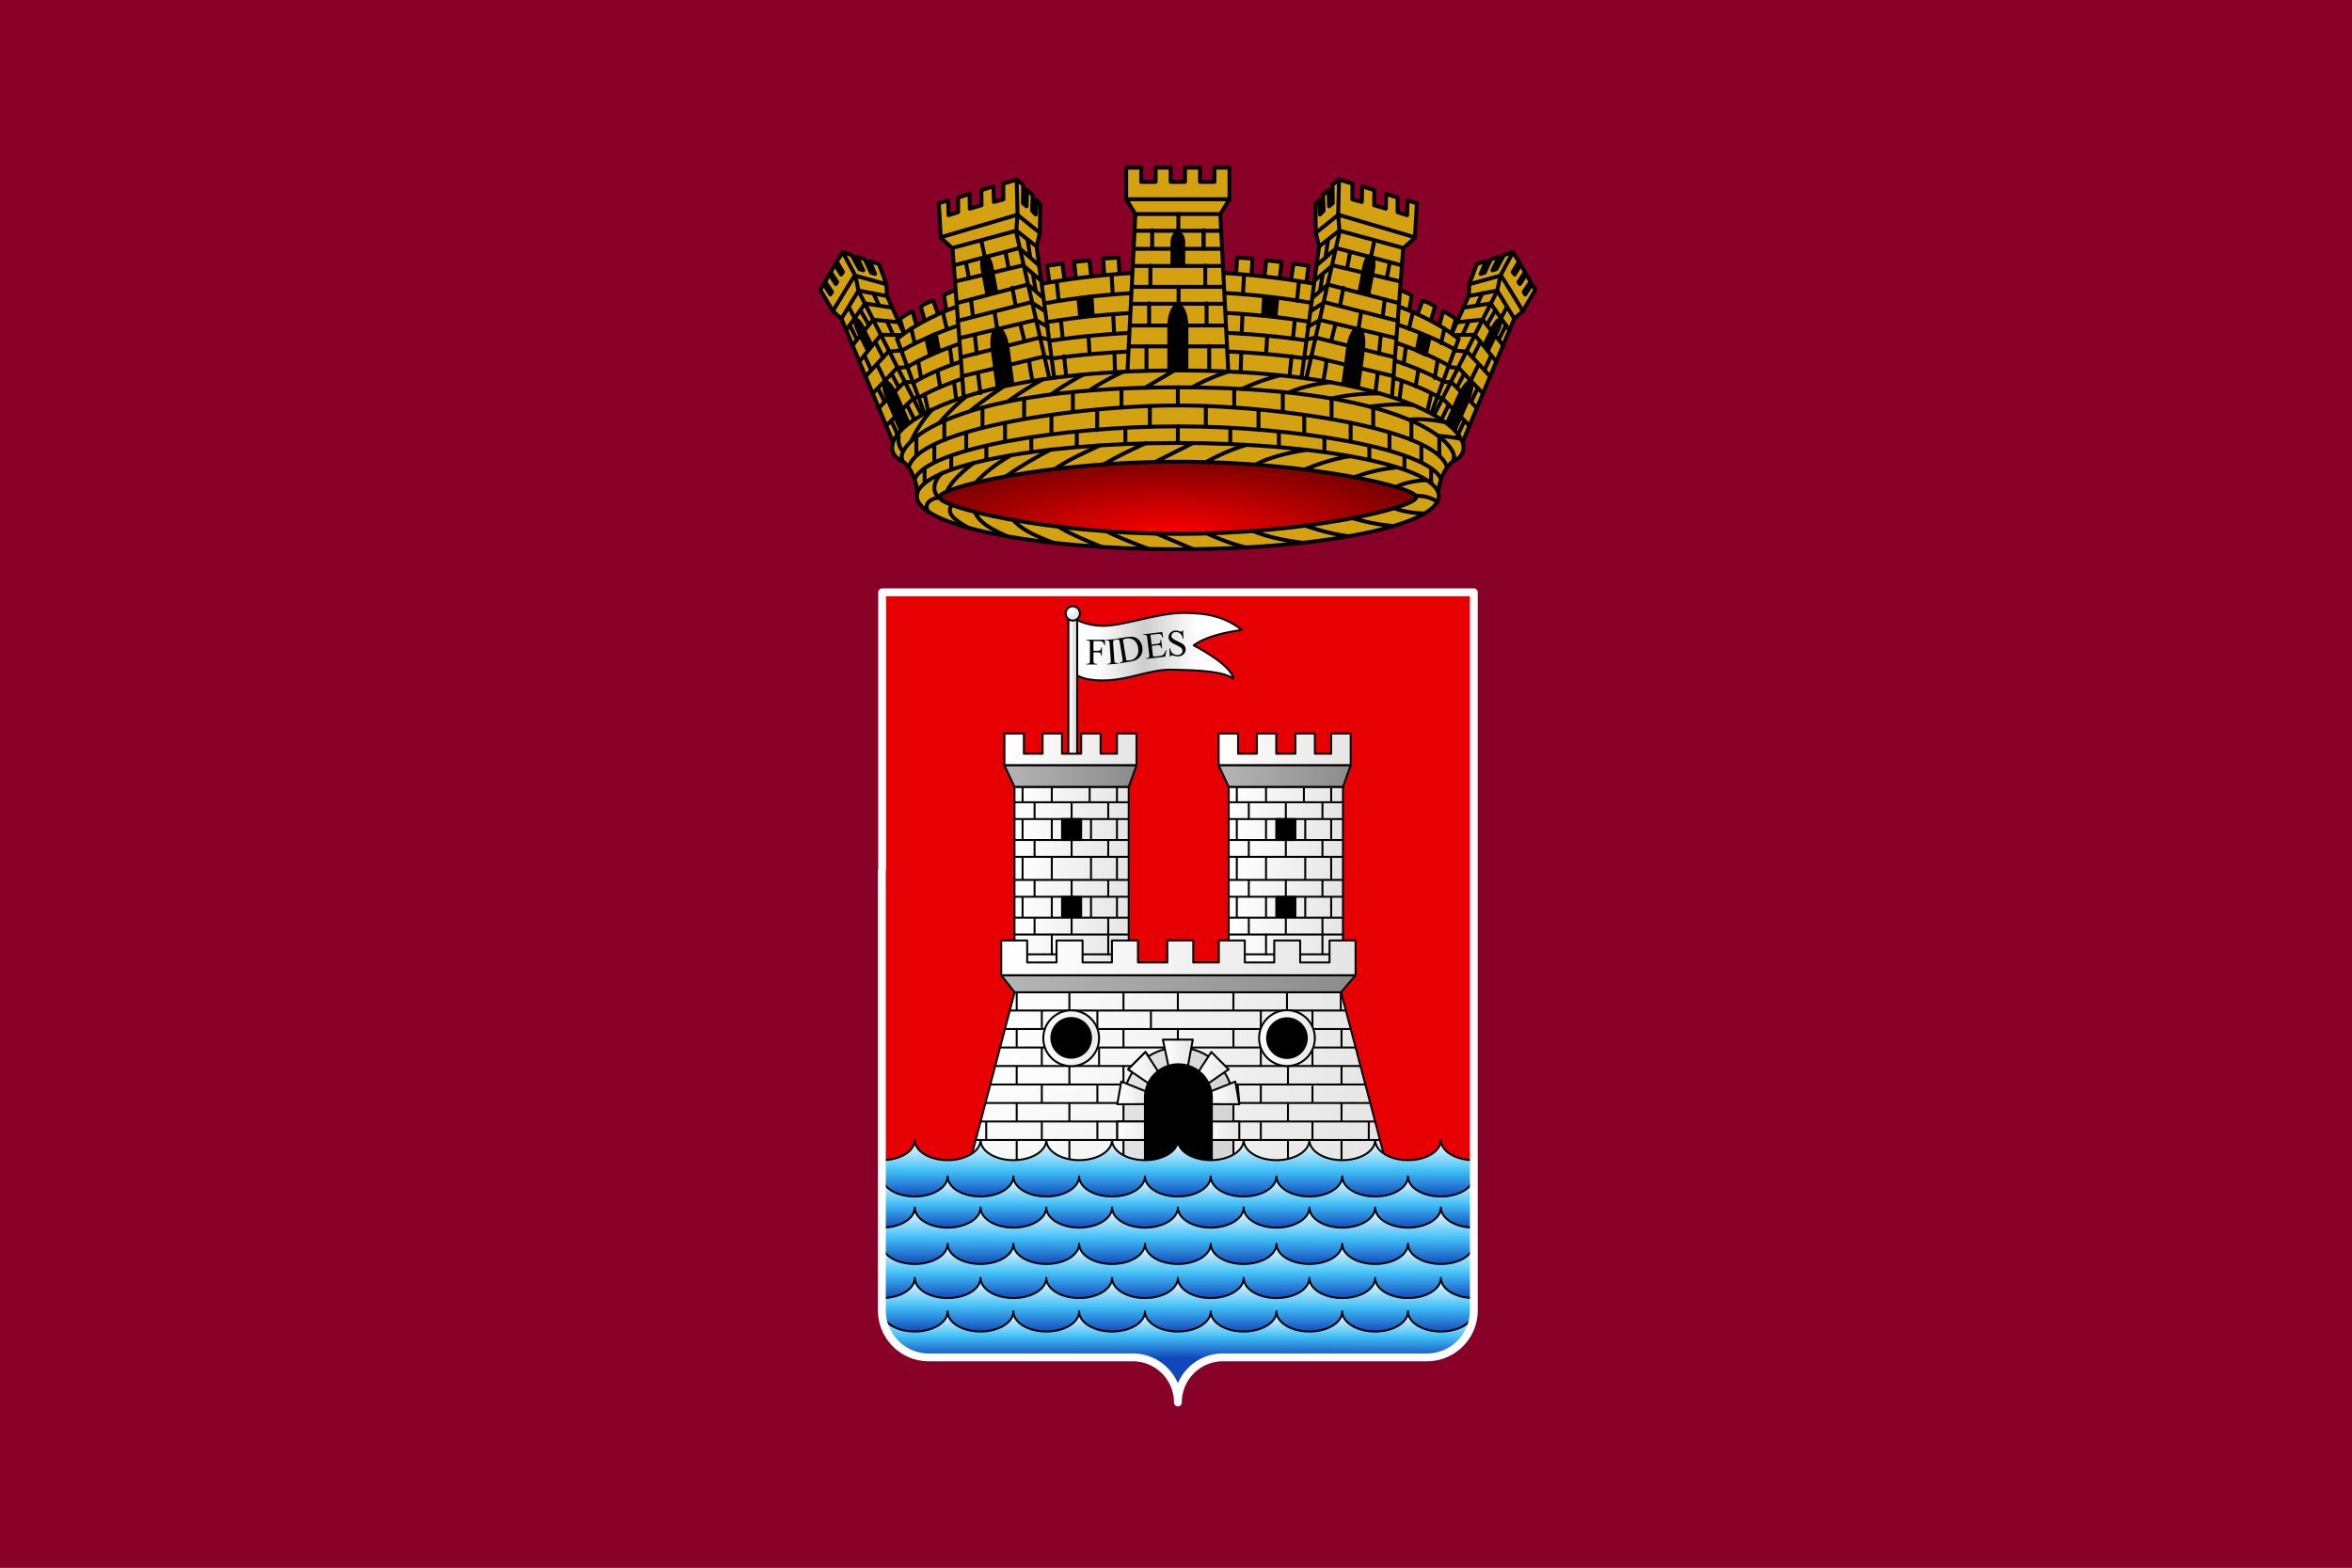 <svg xmlns:vectornator="http://vectornator.io" xmlns="http://www.w3.org/2000/svg" viewBox="0 0 79.375 52.917" height="200" width="300"><rect x="0" y="0" width="79.375" height="52.917" fill="#333333" stroke="none"/><defs><linearGradient gradientTransform="matrix(.374 0 0 .374 16.673 -3.803)" gradientUnits="userSpaceOnUse" x2="378.606" y2="230.582" x1="320.999" id="b" y1="230.582"><stop offset=".135" stop-color="#fff"/><stop offset=".42" stop-color="#cecece"/><stop offset=".733" stop-color="#fff"/></linearGradient><linearGradient gradientTransform="matrix(.374 0 0 .374 16.673 -3.803)" gradientUnits="userSpaceOnUse" x2="322.458" y2="244.435" x1="319.452" id="c" y1="244.435"><stop offset="0" stop-color="#fff"/><stop offset="1" stop-color="#cecece"/></linearGradient><linearGradient gradientTransform="matrix(.374 0 0 .374 16.673 -3.803)" gradientUnits="userSpaceOnUse" x2="340.012" y2="310.459" x1="301.082" id="d" y1="310.459"><stop offset="0" stop-color="#fff"/><stop offset="1" stop-color="#e5e5e5"/></linearGradient><linearGradient gradientTransform="matrix(.374 0 0 .374 16.673 -3.803)" gradientUnits="userSpaceOnUse" x2="342.656" y2="265.609" x1="297.656" id="e" y1="265.609"><stop offset="0" stop-color="#fff"/><stop offset="1" stop-color="#e5e5e5"/></linearGradient><linearGradient gradientTransform="matrix(.374 0 0 .374 16.673 -3.803)" gradientUnits="userSpaceOnUse" x2="342.656" y2="274.694" x1="297.656" id="f" y1="274.694"><stop offset="0" stop-color="#b5b5b5"/><stop offset="1" stop-color="#8c8c8c"/></linearGradient><linearGradient gradientTransform="matrix(.374 0 0 .374 16.673 -3.803)" gradientUnits="userSpaceOnUse" x2="413.012" y2="310.459" x1="374.082" id="g" y1="310.459"><stop offset="0" stop-color="#fff"/><stop offset="1" stop-color="#e5e5e5"/></linearGradient><linearGradient gradientTransform="matrix(.374 0 0 .374 16.673 -3.803)" gradientUnits="userSpaceOnUse" x2="415.656" y2="265.609" x1="370.656" id="h" y1="265.609"><stop offset="0" stop-color="#fff"/><stop offset="1" stop-color="#e5e5e5"/></linearGradient><linearGradient gradientTransform="matrix(.374 0 0 .374 16.673 -3.803)" gradientUnits="userSpaceOnUse" x2="415.656" y2="274.694" x1="370.656" id="i" y1="274.694"><stop offset="0" stop-color="#b5b5b5"/><stop offset="1" stop-color="#8c8c8c"/></linearGradient><linearGradient gradientTransform="matrix(.374 0 0 .374 16.673 -3.803)" gradientUnits="userSpaceOnUse" x2="400.692" y2="408.244" x1="268.442" id="k" y1="403.371"><stop offset="0" stop-color="#fff"/><stop offset="1" stop-color="#c9c9c9"/></linearGradient><linearGradient gradientTransform="matrix(.374 0 0 .374 16.673 -3.803)" gradientUnits="userSpaceOnUse" x2="361.851" y2="370.569" x1="351.649" id="l" y1="370.569"><stop offset="0" stop-color="#fff"/><stop offset="1" stop-color="#e5e5e5"/></linearGradient><linearGradient gradientTransform="matrix(.374 0 0 .374 16.673 -3.803)" gradientUnits="userSpaceOnUse" x2="374.065" y2="374.559" x1="362.603" id="m" y1="374.559"><stop offset="0" stop-color="#fff"/><stop offset="1" stop-color="#e5e5e5"/></linearGradient><linearGradient gradientTransform="matrix(.374 0 0 .374 16.673 -3.803)" gradientUnits="userSpaceOnUse" x2="377.689" y2="382.675" x1="367.271" id="n" y1="382.675"><stop offset="0" stop-color="#fff"/><stop offset="1" stop-color="#e5e5e5"/></linearGradient><linearGradient gradientTransform="matrix(.374 0 0 .374 16.673 -3.803)" gradientUnits="userSpaceOnUse" x2="346.522" y2="382.675" x1="336.104" id="o" y1="382.675"><stop offset="0" stop-color="#fff"/><stop offset="1" stop-color="#e5e5e5"/></linearGradient><linearGradient gradientTransform="matrix(.374 0 0 .374 16.673 -3.803)" gradientUnits="userSpaceOnUse" x2="351.267" y2="374.559" x1="339.804" id="p" y1="374.559"><stop offset="0" stop-color="#fff"/><stop offset="1" stop-color="#e5e5e5"/></linearGradient><linearGradient gradientTransform="matrix(.374 0 0 .374 16.673 -3.803)" gradientUnits="userSpaceOnUse" x2="348.884" y2="395.567" x1="336.104" id="q" y1="395.567"><stop offset="0" stop-color="#fff"/><stop offset="1" stop-color="#e5e5e5"/></linearGradient><linearGradient gradientTransform="matrix(.374 0 0 .374 16.673 -3.803)" gradientUnits="userSpaceOnUse" x2="377.689" y2="395.567" x1="364.909" id="r" y1="395.567"><stop offset="0" stop-color="#fff"/><stop offset="1" stop-color="#e5e5e5"/></linearGradient><linearGradient gradientTransform="matrix(.374 0 0 .374 16.673 -3.803)" gradientUnits="userSpaceOnUse" x2="403.432" y2="364.004" x1="384.432" id="s" y1="364.004"><stop offset="0" stop-color="#fff"/><stop offset="1" stop-color="#eaeaea"/></linearGradient><linearGradient gradientTransform="matrix(.374 0 0 .374 16.673 -3.803)" gradientUnits="userSpaceOnUse" x2="329.901" y2="364.047" x1="310.901" id="t" y1="364.047"><stop offset="0" stop-color="#fff"/><stop offset="1" stop-color="#eaeaea"/></linearGradient><linearGradient gradientTransform="matrix(.374 0 0 .374 16.673 -3.803)" gradientUnits="userSpaceOnUse" x2="417.312" y2="345.469" x1="296.562" id="u" y1="345.469"><stop offset="0" stop-color="#b5b5b5"/><stop offset="1" stop-color="#8c8c8c"/></linearGradient><linearGradient gradientTransform="matrix(.374 0 0 .374 16.673 -3.803)" gradientUnits="userSpaceOnUse" x2="417.312" y2="336.641" x1="296.562" id="v" y1="336.641"><stop offset="0" stop-color="#fff"/><stop offset="1" stop-color="#e5e5e5"/></linearGradient><linearGradient gradientTransform="matrix(.374 0 0 .374 17.275 -3.803)" gradientUnits="userSpaceOnUse" x2="399.969" y2="398.719" x1="399.969" id="x" y1="417.984"><stop offset="0" stop-color="#1047b9"/><stop offset=".482" stop-color="#43c1f8"/><stop offset="1" stop-color="#fff"/></linearGradient><linearGradient gradientTransform="matrix(.374 0 0 .374 17.275 -3.803)" gradientUnits="userSpaceOnUse" x2="388.75" y2="411.109" x1="388.75" id="y" y1="428.594"><stop offset="0" stop-color="#1047b9"/><stop offset=".482" stop-color="#43c1f8"/><stop offset="1" stop-color="#fff"/></linearGradient><linearGradient gradientTransform="matrix(.374 0 0 .374 17.275 -3.803)" gradientUnits="userSpaceOnUse" x2="377.562" y2="421.719" x1="377.531" id="z" y1="440.984"><stop offset="0" stop-color="#1047b9"/><stop offset=".482" stop-color="#43c1f8"/><stop offset="1" stop-color="#fff"/></linearGradient><linearGradient gradientTransform="matrix(.374 0 0 .374 17.275 -3.803)" gradientUnits="userSpaceOnUse" x2="388.75" y2="434.109" x1="388.75" id="A" y1="452.594"><stop offset="0" stop-color="#1047b9"/><stop offset=".482" stop-color="#43c1f8"/><stop offset="1" stop-color="#fff"/></linearGradient><linearGradient gradientTransform="matrix(.374 0 0 .374 17.275 -3.803)" gradientUnits="userSpaceOnUse" x2="377.562" y2="445.719" x1="377.531" id="B" y1="464"><stop offset="0" stop-color="#1047b9"/><stop offset=".482" stop-color="#43c1f8"/><stop offset="1" stop-color="#fff"/></linearGradient><linearGradient gradientTransform="matrix(.374 0 0 .374 17.275 -3.803)" gradientUnits="userSpaceOnUse" x2="388.75" y2="457.125" x1="388.739" id="C" y1="472.812"><stop offset="0" stop-color="#1047b9"/><stop offset=".482" stop-color="#43c1f8"/><stop offset="1" stop-color="#fff"/></linearGradient><radialGradient cy="114.67" gradientTransform="matrix(.317 0 0 .087 -611.167 58.198)" gradientUnits="userSpaceOnUse" id="a" r="111.37" cx="2397.7"><stop offset="0" stop-color="red"/><stop offset="1" stop-color="#7a0000"/></radialGradient><radialGradient cy="363.917" gradientTransform="matrix(.374 0 0 .374 16.673 -3.803)" gradientUnits="userSpaceOnUse" id="j" r="139.389" cx="291.584"><stop offset="0" stop-color="#fff"/><stop offset="1" stop-color="#e5e5e5"/></radialGradient><radialGradient cy="218.235" gradientTransform="matrix(.374 0 0 .374 16.673 -3.803)" gradientUnits="userSpaceOnUse" id="w" r="4.814" cx="320.024"><stop offset="0" stop-color="#fff"/><stop offset="1" stop-color="#cecece"/></radialGradient></defs><g vectornator:layerName="Layer 1" style="clip-rule:evenodd;fill-rule:evenodd;stroke-linecap:round;stroke-linejoin:round"><path d="M0 0h300v200H0Z" style="opacity:1;fill:#880028" transform="scale(.265)"/><g style="opacity:1"><path d="M112.341 75.45v35.165c-.007.123-.035.238-.035.362v55.942a5.98 5.98 0 0 0 5.98 5.98h25.974a5.75 5.75 0 0 1 5.746 5.746c0-3.171 2.563-5.746 5.734-5.746h25.974a5.981 5.981 0 0 0 5.98-5.98V75.45Z" style="opacity:1;fill:#e60003" transform="scale(.265)"/><g style="opacity:1"><path d="M114.597 40.654c.443-.356.929-.66 1.618-1.009l.984 3.577-1.54.833-1.062-3.401zM117.247 39.037c.4-.26 1.015-.592 1.611-.721l1.229 3.44-1.846.662-.994-3.38zM120.214 37.615c.569-.338 1.158-.543 1.707-.691l.785 3.76-1.903.475-.589-3.544zM140.496 32.928l1.957-.116.214 3.647-1.957.116zM136.795 33.37l1.95-.21.391 3.631-1.95.211zM133.342 33.851l1.942-.273.506 3.618-1.942.273zM185.403 40.654c-.443-.356-.929-.66-1.618-1.009l-.984 3.577 1.54.833 1.062-3.401zM182.753 39.037c-.4-.26-1.015-.592-1.611-.721l-1.229 3.44 1.846.662.994-3.38zM179.786 37.615c-.569-.338-1.158-.543-1.707-.691l-.785 3.76 1.903.475.589-3.544zM159.504 32.928l-1.957-.116-.215 3.647 1.958.116zM163.207 33.37l-1.949-.21-.391 3.632 1.949.21zM166.656 33.851l-1.941-.272-.506 3.617 1.941.273z" style="opacity:1;fill:#d4a110;stroke:#000;stroke-width:.5;stroke-linecap:butt;stroke-linejoin:miter" transform="scale(.265)"/><path d="m111.867 45.56 4.511 10.333 66.606.123 5.152-10.456c-5.979-7.851-24.425-10.96-38.134-10.96-13.71 0-32.156 3.109-38.133 10.96z" style="opacity:1;fill:#d4a110;stroke:#000;stroke-width:.5;stroke-linecap:butt;stroke-linejoin:miter" transform="scale(.265)"/><path d="M150.237 39.708c20.513 0 33.462 5.391 36.982 8.807" style="opacity:1;fill:none;stroke:#000;stroke-width:.5;stroke-linecap:butt;stroke-linejoin:miter" transform="scale(.265)"/><path d="M150.237 37.164c20.513 0 34.321 5.94 37.841 9.355M150.237 42.253c20.513 0 32.603 4.764 36.123 8.18M150.118 37.164c-20.512 0-34.321 5.94-37.841 9.355" style="opacity:1;fill:none;stroke:#000;stroke-width:.5;stroke-linecap:butt;stroke-linejoin:miter" transform="scale(.265)"/><path d="M150.237 44.64c20.513 0 31.587 4.256 35.381 7.593M150.118 39.708c-20.512 0-33.462 5.391-36.981 8.807" style="opacity:1;fill:none;stroke:#000;stroke-width:.5;stroke-linecap:butt;stroke-linejoin:miter" transform="scale(.265)"/><path d="M150.118 42.253c-20.512 0-32.603 4.764-36.122 8.18" style="opacity:1;fill:none;stroke:#000;stroke-width:.5;stroke-linecap:butt;stroke-linejoin:miter" transform="scale(.265)"/><path d="M150.118 44.64c-20.512 0-31.587 4.256-35.38 7.593" style="opacity:1;fill:none;stroke:#000;stroke-width:.5;stroke-linecap:butt;stroke-linejoin:miter" transform="scale(.265)"/><path d="M143.421 21.355v4.025l1.17 1.884-1.055 21.012h12.934l-1.055-21.012 1.162-1.884v-4.025h-1.915v1.813h-1.835v-1.813h-1.915v1.813h-1.826v-1.813h-1.915v1.813h-1.835v-1.813Z" style="opacity:1;fill:#d4a110;stroke:#000;stroke-width:.5;stroke-linecap:butt;stroke-linejoin:miter" transform="scale(.265)"/><path d="M150 38.917c.604 0 1.091 1.216 1.091 2.726v6.145h-2.182v-6.145c0-1.51.487-2.726 1.091-2.726z" style="opacity:1;fill:#000;stroke:#000;stroke-width:.5;stroke-linecap:butt;stroke-linejoin:miter" transform="scale(.265)"/><path d="M143.421 25.38h13.156zM144.594 27.263h10.824zM144.516 29.397h10.935M144.38 31.694h11.183M144.294 33.88h11.377M144.158 36.537h11.653" style="opacity:1;fill:none;stroke:#000;stroke-width:.5;stroke-linecap:butt;stroke-linejoin:miter" transform="scale(.265)"/><path d="M150 29.674c.382 0 .69.556.69 1.246v2.808h-1.38V30.92c0-.69.308-1.246.69-1.246z" style="opacity:1;fill:#000;stroke:#000;stroke-width:.5;stroke-linecap:butt;stroke-linejoin:miter" transform="scale(.265)"/><path d="M144.072 38.696h11.819M143.936 41.464h12.122M143.825 44.12h12.343M150.067 27.266v2.076M153.271 29.397v2.297M150.093 36.537v2.104" style="opacity:1;fill:none;stroke:#000;stroke-width:.5;stroke-linecap:butt;stroke-linejoin:miter" transform="scale(.265)"/><path d="m195.53 36.924-1.601 2.7-1.094.98-6.756 16.164-4.178-3.092 3.866-10.529-.859-.704 2.148-4.776.058-1.487.957-2.544 1.172-.391-.684 1.644.508-.157.8-1.703 1.016-.332-.82 1.741.488-.156.976-1.781 1.113-.391.801 1.193-.801 1.35.254.314.781-1.272.527.959-.82 1.272.176.254.82-1.233.527.94-.859 1.291.195.333.859-1.311.43.724z" style="opacity:1;fill:#d4a110;stroke:#000;stroke-width:.5;stroke-linecap:butt;stroke-linejoin:miter" transform="scale(.265)"/><path d="m184.518 51.523-1.132 2.27" style="opacity:1;fill:none;stroke:#000;stroke-width:.5;stroke-linecap:butt;stroke-linejoin:miter" transform="scale(.265)"/><path d="m178.702 31.621-1.657 21.865-11.708-2.325 2.651-19.761-.415-1.744-.055-3.653.497-.554.083 1.882.47-.498-.083-1.965.718-.72.055 2.132.469-.388-.027-2.352.828-.664 1.712.525-.027 1.993 1.215.332.055-1.993 1.546.499-.027 1.91 1.491.442.027-1.882 1.464.47v1.855l1.215.387.055-1.882 1.187.36-.248 4.4-1.491 1.33z" style="opacity:1;fill:#d4a110;stroke:#000;stroke-width:.5;stroke-linecap:butt;stroke-linejoin:miter" transform="scale(.265)"/><path d="m170.528 22.876-.111 4.4.167 2.297-4.807 21.2M192.681 32.149c-.117.137-1.621 2.994-1.621 2.994l-.39 1.918-8.221 16.145M168.937 45.926c-.078.94-.468 2.818-.468 2.818" style="opacity:1;fill:none;stroke:#000;stroke-width:.5;stroke-linecap:butt;stroke-linejoin:miter" transform="scale(.265)"/><path d="M172.978 41.846c-.523-.07-1.105 1.078-1.305 2.575l-.813 6.09 1.888.253.813-6.09c.2-1.497-.06-2.758-.583-2.828z" style="opacity:1;fill:#000;stroke:#000;stroke-width:.5;stroke-linecap:butt;stroke-linejoin:miter" transform="scale(.265)"/><path d="M153.271 29.324v2.297M153.493 33.836v2.629M153.659 38.624v2.712M153.992 44.076v3.072M180.137 30.21l-9.775-2.878M170.362 27.415l-2.817 2.27M167.986 31.4l2.568-2.02 8.091 2.186" style="opacity:1;fill:none;stroke:#000;stroke-width:.5;stroke-linecap:butt;stroke-linejoin:miter" transform="scale(.265)"/><path d="M174.565 32.649c-.316-.057-.691.572-.839 1.41l-.586 3.113 1.123.301.605-3.21c.148-.838.013-1.558-.303-1.614z" style="opacity:1;fill:#000;stroke:#000;stroke-width:.5;stroke-linecap:butt;stroke-linejoin:miter" transform="scale(.265)"/><path d="m178.506 33.793-8.318-2.192-2.46 2.153M178.387 35.867l-8.669-2.074-2.265 1.918M178.154 38.607l-9.06-2.368-1.874 1.624M178.073 40.877l-9.412-2.387-1.796 1.174M177.803 43.069l-9.687-2.31-1.562.862M166.358 43.265l1.172-.274 10.036 2.505M166.084 45.652l.977-.235 10.427 2.505M169.522 43.46l.547-2.191M175.849 42.639l-.234 2.426M173.348 39.703l-.352 2.23M171.083 36.65l-.429 2.27M171.942 32.11l-.391 2.074M175.028 30.662l-.43 1.996M176.981 33.48l-.39 1.996M176.356 38.098l-.273 2.27M191.119 35.065c.078.02 2.832 4.58 2.832 4.58M190.69 37.041l2.129 3.504M191.097 35.104l-3.963 1.096M187.038 37.706l3.593-.684M192.252 42.09l-2.422-3.444-3.475.548M191.471 44.047l-2.656-3.326-3.163.313M190.609 46.122c-.195-.274-2.812-3.484-2.812-3.484l-2.616.04M189.828 48l-2.968-3.209-1.601-.156M188.851 50.114l-3.085-3.248-1.289-.118" style="opacity:1;fill:none;stroke:#000;stroke-width:.5;stroke-linecap:butt;stroke-linejoin:miter" transform="scale(.265)"/><path d="M191.012 40.746c-.193-.103-.529.306-.852.916l-1.076 2.17.461.701 1.116-2.286c.322-.61.544-1.4.351-1.501z" style="opacity:1;fill:#000;stroke:#000;stroke-width:.5;stroke-linecap:butt;stroke-linejoin:miter" transform="scale(.265)"/><path d="m190.12 42.462-.937 1.8M188.54 43.539l-1.015 1.996M189.906 45.3l-.82 1.761M190.416 39.546l-1.054 1.84M191.782 41.425l-.898 1.8M187.057 40.877l-.781 1.722M188.774 37.355l-.703 1.526M191.9 39.116l-.722 1.37M169.133 30.544l-.312 2.114M168.467 34.889l-.371 2.133M165.422 35.906l-.254 2.407M158.433 35.045l-.137 2.427M158.236 40.016l-.117 2.485M164.893 40.76l-.234 2.348M161.382 42.814l-.137 2.192M164.486 45.378l-.273 2.584M158.081 44.908l-.078 2.349M179.93 39.762l-.507 2.133M183.952 41.836l-.429 1.86M179.031 44.243l-.273 2.133M183.072 46.004l-.371 2.133" style="opacity:1;fill:none;stroke:#000;stroke-width:.5;stroke-linecap:butt;stroke-linejoin:miter" transform="scale(.265)"/><path d="m180.848 42.521 1.191.587-.469 2.075-1.152-.529zM162.651 38.04l-.215 2.289-1.582-.176.137-2.368 1.66.254z" style="opacity:1;fill:#000;stroke:#000;stroke-width:.5;stroke-linecap:butt;stroke-linejoin:miter" transform="scale(.265)"/><path d="m104.47 36.924 1.601 2.7 1.094.98 6.756 16.164 4.178-3.092-3.866-10.529.859-.704-2.148-4.776-.058-1.487-.957-2.544-1.172-.391.684 1.644-.508-.157-.8-1.703-1.016-.332.82 1.741-.488-.156-.976-1.781-1.113-.391-.801 1.193.801 1.35-.254.314-.781-1.272-.527.959.82 1.272-.176.254-.82-1.233-.527.94.859 1.291-.195.333-.859-1.311-.43.724zM121.298 31.621l1.657 21.865 11.708-2.325-2.651-19.761.415-1.744.055-3.653-.497-.554-.083 1.882-.47-.498.083-1.965-.718-.72-.055 2.132-.469-.388.027-2.352-.828-.664-1.712.525.027 1.993-1.215.332-.055-1.993-1.546.499.027 1.91-1.491.442-.027-1.882-1.464.47v1.855l-1.215.387-.055-1.882-1.187.36.248 4.4 1.491 1.33z" style="opacity:1;fill:#d4a110;stroke:#000;stroke-width:.5;stroke-linecap:butt;stroke-linejoin:miter" transform="scale(.265)"/><path d="m129.472 22.876.11 4.4-.165 2.297 4.805 21.2M107.319 32.149c.117.137 1.621 2.994 1.621 2.994l.39 1.918 8.221 16.145" style="opacity:1;fill:none;stroke:#000;stroke-width:.5;stroke-linecap:butt;stroke-linejoin:miter" transform="scale(.265)"/><path d="M112.736 48.636c.316-.138 1.055.865 1.657 2.25l2.449 5.632-1.14.498-2.449-5.632c-.603-1.385-.833-2.61-.517-2.748z" style="opacity:1;fill:#000;stroke:#000;stroke-width:.5;stroke-linecap:butt;stroke-linejoin:miter" transform="scale(.265)"/><path d="M131.063 45.926c.078.94.468 2.818.468 2.818" style="opacity:1;fill:none;stroke:#000;stroke-width:.5;stroke-linecap:butt;stroke-linejoin:miter" transform="scale(.265)"/><path d="M127.022 41.846c.523-.07 1.105 1.078 1.305 2.575l.813 6.09-1.888.253-.813-6.09c-.2-1.497.06-2.758.583-2.828z" style="opacity:1;fill:#000;stroke:#000;stroke-width:.5;stroke-linecap:butt;stroke-linejoin:miter" transform="scale(.265)"/><path d="M146.729 29.324v2.297M146.507 33.836v2.629M146.341 38.624v2.712M146.008 44.076v3.072M119.863 30.21l9.775-2.878M129.638 27.415l2.817 2.27M132.014 31.4l-2.568-2.02-8.091 2.186" style="opacity:1;fill:none;stroke:#000;stroke-width:.5;stroke-linecap:butt;stroke-linejoin:miter" transform="scale(.265)"/><path d="M125.435 32.649c.316-.057.691.572.839 1.41l.586 3.113-1.123.301-.605-3.21c-.148-.838-.013-1.558.303-1.614z" style="opacity:1;fill:#000;stroke:#000;stroke-width:.5;stroke-linecap:butt;stroke-linejoin:miter" transform="scale(.265)"/><path d="m121.494 33.793 8.318-2.192 2.46 2.153M121.613 35.867l8.669-2.074 2.265 1.918M121.846 38.607l9.06-2.368 1.874 1.624M121.927 40.877l9.412-2.387 1.796 1.174M122.197 43.069l9.685-2.31 1.562.862M133.642 43.265l-1.173-.274-10.035 2.505M133.916 45.652l-.977-.235-10.427 2.505M130.478 43.46l-.547-2.191M124.151 42.639l.234 2.426M126.652 39.703l.352 2.23M128.917 36.65l.429 2.27M128.058 32.11l.391 2.074M124.972 30.662l.43 1.996M123.019 33.48l.39 1.996M123.644 38.098l.273 2.27M108.881 35.065c-.078.02-2.832 4.58-2.832 4.58M109.314 37.041l-2.129 3.504M108.903 35.104l3.963 1.096M112.962 37.706l-3.593-.684M107.748 42.09l2.422-3.444 3.475.548M108.529 44.047l2.656-3.326 3.163.313M109.391 46.122c.195-.274 2.812-3.484 2.812-3.484l2.616.04M110.172 48l2.968-3.209 1.601-.156" style="opacity:1;fill:none;stroke:#000;stroke-width:.5;stroke-linecap:butt;stroke-linejoin:miter" transform="scale(.265)"/><path d="M108.988 40.746c.193-.103.529.306.852.916l1.076 2.17-.461.701-1.116-2.286c-.322-.61-.544-1.4-.351-1.501z" style="opacity:1;fill:#000;stroke:#000;stroke-width:.5;stroke-linecap:butt;stroke-linejoin:miter" transform="scale(.265)"/><path d="m109.88 42.462.937 1.8M111.46 43.539l1.015 1.996M110.094 45.3l.82 1.761M109.584 39.546l1.054 1.84M108.218 41.425l.899 1.8M112.943 40.877l.781 1.722M111.227 37.355l.702 1.526M108.1 39.116l.722 1.37M130.867 30.544l.312 2.114M131.533 34.889l.371 2.133M134.578 35.906l.254 2.407M141.567 35.045l.137 2.427M141.764 40.016l.117 2.485M135.107 40.76l.234 2.348M138.618 42.814l.137 2.192M135.514 45.378l.273 2.584M141.919 44.908l.078 2.349M120.07 39.762l.507 2.133M116.048 41.836l.429 1.86M120.969 44.243l.273 2.133M116.928 46.004l.371 2.133" style="opacity:1;fill:none;stroke:#000;stroke-width:.5;stroke-linecap:butt;stroke-linejoin:miter" transform="scale(.265)"/><path d="m119.152 42.521-1.191.587.469 2.075 1.152-.529zM137.349 38.04l.215 2.289 1.582-.176-.137-2.368-1.66.254z" style="opacity:1;fill:#000;stroke:#000;stroke-width:.5;stroke-linecap:butt;stroke-linejoin:miter" transform="scale(.265)"/><path d="m115.482 51.523 1.132 2.27" style="opacity:1;fill:none;stroke:#000;stroke-width:.5;stroke-linecap:butt;stroke-linejoin:miter" transform="scale(.265)"/><path d="M187.264 48.636c-.316-.138-1.055.865-1.657 2.25l-2.449 5.632 1.14.498 2.45-5.632c.602-1.385.832-2.61.516-2.748z" style="opacity:1;fill:#000;stroke:#000;stroke-width:.5;stroke-linecap:butt;stroke-linejoin:miter" transform="scale(.265)"/><path d="M116.925 63.273c2.949-5.954 60.186-7.877 66.154 0 .115-1.693.796-3.68 1.953-4.502 4.834-13.567-75.35-12.858-70.058 0 1.156.823 1.838 2.81 1.952 4.502z" style="opacity:1;fill:#d4a110;stroke:#000;stroke-width:.5;stroke-linecap:butt;stroke-linejoin:miter" transform="scale(.265)"/><path d="M181.119 63.33c0 2.675-14.014 4.844-31.302 4.844-17.287 0-31.301-2.17-31.301-4.845s14.014-4.844 31.301-4.844c17.288 0 31.302 2.17 31.302 4.844z" style="opacity:1;fill:url(#a);stroke:#000;stroke-width:.5;stroke-linecap:butt;stroke-linejoin:miter" transform="scale(.265)"/><path d="M150 56.424c-18.345 0-33.234 3.032-33.234 6.77 0 3.738 14.889 6.77 33.234 6.77 18.345 0 33.234-3.032 33.234-6.77 0-3.738-14.889-6.77-33.234-6.77zm0 2.385c16.771 0 30.38 3.276 30.38 4.504 0 1.301-13.609 4.691-30.38 4.691s-30.38-3.39-30.38-4.69c0-1.23 13.609-4.505 30.38-4.505z" style="opacity:1;fill:#d4a110;stroke:#000;stroke-width:.5;stroke-linecap:round;stroke-linejoin:round" transform="scale(.265)"/><path d="m151.954 56.421-4.765 2.388M158.632 56.695c-2.116.655-3.643 1.394-5.037 2.153M166.284 57.322c-2.371.37-4.539.91-6.287 1.8M171.986 58.105c-2.161.306-4.217 1.039-5.819 1.683M177.766 59.551c-2.13.218-3.762.686-5.272 1.214M181.71 61.157c-1.538.064-2.81.341-3.827.822M180.304 63.154c1.323-.02 2.062.353 2.773.743M145.978 56.421c-1.956.886-3.859 1.79-5.506 2.78M140.002 56.774c-2.016.927-4.05 1.845-5.662 2.974M133.834 57.243c-2.057 1.093-4.018 2.208-5.661 3.405M128.717 58.005c-1.913 1.107-3.3 2.213-4.413 3.425M123.955 59.005c-1.612 1.211-2.838 2.402-3.359 3.562" style="opacity:1;fill:none;stroke:#000;stroke-width:.5;stroke-linecap:butt;stroke-linejoin:miter" transform="scale(.265)"/><path d="M150 49.337c31.043 0 36.367 8.09 35 9.472 5.232-2.4-3.908-11.625-35-11.625s-40.231 9.225-35 11.625c-1.366-1.382 3.957-9.472 35-9.472z" style="opacity:1;fill:#d4a110;stroke:#000;stroke-width:.5;stroke-linecap:butt;stroke-linejoin:miter" transform="scale(.265)"/><path d="M163.043 47.81a26.233 26.233 0 0 0-4.842 1.722M169.489 48.672c-1.957.23-3.732.644-5.272 1.291M175.738 50.12c-2.301-.008-4.311.217-6.092.626M180.034 51.607c-2.159-.228-3.774-.02-5.428.157M183.974 53.76c-1.576-.29-3.082-.44-4.452-.313M186.047 55.913c-1.245-.278-2.002-.312-2.851-.392M143.051 47.34c-1.652.784-3.086 1.566-4.218 2.35M138.012 47.693a35.516 35.516 0 0 0-4.101 2.505M132.817 48.32c-1.722.926-3.104 1.852-4.413 2.778M127.781 49.259a55.24 55.24 0 0 0-4.179 3.053M123.133 50.433c-1.421 1.161-2.546 2.322-3.553 3.484M118.719 52.155c-1.145 1.279-2.03 2.61-2.655 3.992M114.386 55.247c-.007.832.042 1.63.547 2.153M149.56 47.184l-3.71 2.192M156.435 47.34a24.46 24.46 0 0 0-4.609 1.997M184.263 59.466c-1.514-4.997-21.995-7.819-34.262-7.819s-32.748 2.822-34.262 7.819" style="opacity:1;fill:none;stroke:#000;stroke-width:.5;stroke-linecap:butt;stroke-linejoin:miter" transform="scale(.265)"/><path d="M183.501 61.016c-1.624-3.917-18.856-6.711-33.502-6.711-14.647 0-31.879 2.794-33.503 6.711M150 49.324v2.297M150 54.278v2.13M146.437 51.732v2.574M142.822 49.517v2.38M143.318 54.5v2.02M139.728 52.202v2.574M136.635 49.96v2.519M137.131 54.97v1.937M130.423 50.763v2.574M131.333 55.662v1.882M125.616 56.769v1.716M125.12 51.953V54.5M127.992 53.863v2.297M133.901 52.866v2.408M123.048 55.08v2.27M121.143 58.042v1.688M120.258 53.641v2.408M118.989 56.63v2.27M116.699 55.717v2.27M117.746 59.626v1.922M153.563 51.732v2.574M157.178 49.517v2.38M156.682 54.5v2.02M160.272 52.202v2.574M163.365 49.96v2.519M162.869 54.97v1.937M169.577 50.763v2.574M168.667 55.662v1.882M174.384 56.769v1.716M174.88 51.953V54.5M172.008 53.863v2.297M166.099 52.866v2.408M176.952 55.08v2.27M178.857 58.042v1.688M179.742 53.641v2.408M181.011 56.63v2.27M183.301 55.717v2.27M182.254 59.626v1.922M186.509 53.558l-.976 2.153M175.457 47.492l-.313 2.583M188.111 51.993l-3.28-3.327h-1.094M187.175 54.263l-3.476-3.523-.585-.156M188.307 46.396l-1.093 2.27M186.431 47.648l-.859 1.644M188.189 49.449l-.82 1.683M180.615 47.218l-.332 1.976M178.506 48.646l-.274 2.134M182.254 50.232l-.469 2.133M113.491 53.558l.976 2.153M124.543 47.492l.313 2.583M111.149 50.114l3.085-3.248 1.289-.118M111.889 51.993l3.28-3.327h1.094M112.825 54.263l3.476-3.523.585-.156M111.693 46.396l1.093 2.27M113.569 47.648l.859 1.644M111.811 49.449l.82 1.683M119.385 47.218l.332 1.976M121.494 48.646l.274 2.134M117.746 50.232l.469 2.133" style="opacity:1;fill:none;stroke:#000;stroke-width:.5;stroke-linecap:butt;stroke-linejoin:miter" transform="scale(.265)"/><g style="opacity:1"><path d="M119.977 60.248c-1.278 1.146-1.233 2.679-.279 3.105M152.013 69.976l-4.766-2.02M158.699 69.746a29.019 29.019 0 0 1-5.042-1.824M165.911 69.138c-2.376-.305-4.547-.75-6.299-1.486M171.775 68.307c-2.1-.251-4.098-.855-5.656-1.385M177.403 66.993c-2.132-.184-3.765-.58-5.277-1.028M181.351 65.405c-1.539-.054-2.812-.288-3.83-.696M146.348 69.948c-1.959-.738-3.865-1.49-5.514-2.313M140.361 69.689c-2.015-.829-4.047-1.65-5.658-2.66M134.256 69.18c-2.902-1.099-4.211-1.85-5.202-2.918M128.295 68.325c-2.428-1.088-3.571-1.82-4.166-3.143M123.481 67.305c-2.195-1.189-2.952-2.001-2.269-2.963M118.312 65.263c-.515-.511-.569-1.693 1.479-1.917" style="opacity:1;fill:none;stroke:#000;stroke-width:.5;stroke-linecap:butt;stroke-linejoin:miter" transform="scale(.265)"/></g></g><g style="opacity:1"><path d="M136.639 78.65s1.279 1.032 3.814 1.067c2.535.036 6.939-1.648 10.249-1.648 3.309 0 5.381.581 7.466 2.175-4.72.627-6.149 1.967-6.149 1.967s4.774 2.396 5.046 4.24c-1.394-1.005-4.652-1.071-7.685-1.15-3.032-.078-5.578 1.372-8.923 1.372-3.346 0-3.782-1.145-3.782-1.145z" style="opacity:1;fill:url(#b);stroke:#000;stroke-width:.25;stroke-linecap:round;stroke-linejoin:round" transform="scale(.265)"/><path d="M136.061 78.65h1.123v17.797h-1.123z" style="opacity:1;fill:url(#c);stroke:#000;stroke-width:.25;stroke-linecap:round;stroke-linejoin:round" transform="scale(.265)"/><path d="M129.195 100.226h14.549v23.995h-14.549z" style="opacity:1;fill:url(#d);stroke:#000;stroke-width:.25;stroke-linecap:round;stroke-linejoin:round" transform="scale(.265)"/><path d="M129.195 102.186h14.549M129.195 104.331h14.549M141.135 102.186v2.145M136.47 102.186v2.145M131.753 102.186v2.145M138.769 100.226v1.855M133.948 100.226v1.842M130.226 100.226v1.864M142.244 100.226v1.791M129.195 106.994h14.549M129.195 109.14h14.549M141.135 106.994v2.146M136.47 106.994v2.146M131.753 106.994v2.146M138.941 104.325v2.558M133.948 104.331v2.546M130.226 104.487v2.411M142.244 104.331v2.495M129.195 112.08h14.549M129.195 114.226h14.549M141.135 112.08v2.146M136.47 112.08v2.146M131.753 112.08v2.146M138.941 109.14v2.835M133.948 109.14v2.823M130.226 109.14v2.844M142.244 109.14v2.772M129.195 116.892h14.549M129.195 119.037h14.549M141.135 116.892v2.145M136.47 116.892v2.145M131.753 116.892v2.145M138.941 114.295v2.491M133.948 114.253v2.521M129.195 121.558h14.549M130.226 114.311v2.484M142.244 114.352v2.371" style="opacity:1;fill:none;stroke:#000;stroke-width:.25;stroke-linecap:round;stroke-linejoin:round" transform="scale(.265)"/><path d="M135.254 104.331h2.432v2.663h-2.432zM135.254 114.253h2.432v2.47h-2.432z" style="opacity:1;fill:#000;stroke:#000;stroke-width:.25;stroke-linecap:round;stroke-linejoin:round" transform="scale(.265)"/><path d="M127.915 93.436v4.052h16.818v-4.053h-2.488v2.57h-2.079v-2.57h-2.476v2.57h-2.44v-2.57h-2.476v2.57h-2.383v-2.57z" style="opacity:1;fill:url(#e);stroke:#000;stroke-width:.25;stroke-linecap:round;stroke-linejoin:round" transform="scale(.265)"/><path d="m127.915 97.488 1.28 2.738h14.549l.989-2.738z" style="opacity:1;fill:url(#f);stroke:#000;stroke-width:.25;stroke-linecap:round;stroke-linejoin:round" transform="scale(.265)"/><path d="M133.948 119.037v2.521M141.135 119.037v2.521" style="opacity:1;fill:none;stroke:#000;stroke-width:.25;stroke-linecap:round;stroke-linejoin:round" transform="scale(.265)"/><path d="M156.477 100.226h14.549v23.995h-14.549z" style="opacity:1;fill:url(#g);stroke:#000;stroke-width:.25;stroke-linecap:round;stroke-linejoin:round" transform="scale(.265)"/><path d="M156.477 102.186h14.549M156.477 104.331h14.549M168.417 102.186v2.145M163.752 102.186v2.145M159.035 102.186v2.145M166.051 100.226v1.855M161.23 100.226v1.842M157.508 100.226v1.864M169.526 100.226v1.791M156.477 106.994h14.549M156.477 109.14h14.549M168.417 106.994v2.146M163.752 106.994v2.146M159.035 106.994v2.146M166.223 104.325v2.558M161.23 104.331v2.546M157.508 104.487v2.411M169.526 104.331v2.495M156.477 112.08h14.549M156.477 114.226h14.549M168.417 112.08v2.146M163.752 112.08v2.146M159.035 112.08v2.146M166.223 109.14v2.835M161.23 109.14v2.823M157.508 109.14v2.844M169.526 109.14v2.772M156.477 116.892h14.549M156.477 119.037h14.549M168.417 116.892v2.145M163.752 116.892v2.145M159.035 116.892v2.145M166.223 114.295v2.491M161.23 114.253v2.521M156.477 121.558h14.549M157.508 114.311v2.484M169.526 114.352v2.371" style="opacity:1;fill:none;stroke:#000;stroke-width:.25;stroke-linecap:round;stroke-linejoin:round" transform="scale(.265)"/><path d="M162.536 104.331h2.432v2.663h-2.432zM162.536 114.253h2.432v2.47h-2.432z" style="opacity:1;fill:#000;stroke:#000;stroke-width:.25;stroke-linecap:round;stroke-linejoin:round" transform="scale(.265)"/><path d="M155.197 93.436v4.052H172.015v-4.053h-2.488v2.57h-2.079v-2.57h-2.476v2.57h-2.441v-2.57h-2.475v2.57h-2.383v-2.57z" style="opacity:1;fill:url(#h);stroke:#000;stroke-width:.25;stroke-linecap:round;stroke-linejoin:round" transform="scale(.265)"/><path d="m155.197 97.488 1.28 2.738h14.549l.989-2.738z" style="opacity:1;fill:url(#i);stroke:#000;stroke-width:.25;stroke-linecap:round;stroke-linejoin:round" transform="scale(.265)"/><path d="M161.23 119.037v2.521M168.417 119.037v2.521" style="opacity:1;fill:none;stroke:#000;stroke-width:.25;stroke-linecap:round;stroke-linejoin:round" transform="scale(.265)"/><path d="m129.212 126.394-6.26 23.766H177.048l-6.26-23.766h-29.524z" style="opacity:1;fill:url(#j);stroke:#000;stroke-width:.25;stroke-linecap:round;stroke-linejoin:round" transform="scale(.265)"/><path d="M127.484 133.429h45.083M128.062 131.073h43.877M128.729 128.717h42.595M125.646 140.496h48.775M126.186 138.14h47.633M126.906 135.785h46.262M124.271 145.208h51.292M124.997 142.852h50.13M129.478 145.208v3.56M129.478 140.496v2.356M129.478 135.802v2.302M129.478 131.073v2.356M129.478 126.394v2.29M125.595 142.852v2.356M136.186 140.496v2.356M132.676 138.14v2.356M136.186 135.775v2.356M139.752 138.14v2.356M132.676 133.419v2.356M132.676 128.722v2.356M136.186 126.394v2.323M139.752 128.755v2.323M143.073 126.394v2.323M143.073 131.073v2.323M146.571 128.717v2.323M132.676 142.852v2.356M136.186 145.208v3.56M150 126.399v2.318M157.076 126.431v2.286M163.896 126.394v2.323M150 131.073v2.328M157.076 131.078v2.323M163.896 131.073v2.29M164.024 135.84v2.323M170.844 135.802v2.323M170.844 131.073v2.258M170.754 126.431v2.286M160.566 138.14v2.356M167.142 138.389v2.038M164.024 140.672v2.038M170.844 140.655v2.038M160.566 142.995v2.038M167.142 143.011v2.038M170.844 145.208v4.716M164.024 145.208v3.56M157.623 138.182l.203 2.314M174.315 142.852v2.356M145.875 134.003l-2.208 2.209 3.116 2.143 1.168-1.168zM143.073 135.807v2.324" style="opacity:1;fill:none;stroke:#000;stroke-width:.25;stroke-linecap:round;stroke-linejoin:round" transform="scale(.265)"/><path d="M150.075 133.429v0a7 7 0 0 1 7.001 7.001v12.359a7.001 7.001 0 0 1-7.001 7.002v0a7.002 7.002 0 0 1-7.002-7.002V140.43a7.001 7.001 0 0 1 7.002-7.001z" style="opacity:1;fill:url(#k);stroke:#000;stroke-width:.25;stroke-linecap:round;stroke-linejoin:round" transform="scale(.265)"/><path d="M139.966 133.461v2.324M160.566 128.755v2.323M160.566 133.452v2.323M167.142 128.755v2.323M167.142 133.452v2.323" style="opacity:1;fill:none;stroke:#000;stroke-width:.25;stroke-linecap:round;stroke-linejoin:round" transform="scale(.265)"/><path d="M148.094 132.423h3.812l-.84 4.53h-2.016z" style="opacity:1;fill:url(#l);stroke:#000;stroke-width:.25;stroke-linecap:round;stroke-linejoin:round" transform="scale(.265)"/><path d="m154.263 134.003 2.208 2.209-3.116 2.143-1.168-1.168z" style="opacity:1;fill:url(#m);stroke:#000;stroke-width:.25;stroke-linecap:round;stroke-linejoin:round" transform="scale(.265)"/><path d="m157.317 137.769.509 2.886-3.625-.016-.269-1.526z" style="opacity:1;fill:url(#n);stroke:#000;stroke-width:.25;stroke-linecap:round;stroke-linejoin:round" transform="scale(.265)"/><path d="m142.793 137.769-.509 2.886 3.624-.016.27-1.526z" style="opacity:1;fill:url(#o);stroke:#000;stroke-width:.25;stroke-linecap:round;stroke-linejoin:round" transform="scale(.265)"/><path d="m145.875 134.003-2.208 2.209 3.116 2.143 1.168-1.168z" style="opacity:1;fill:url(#p);stroke:#000;stroke-width:.25;stroke-linecap:round;stroke-linejoin:round" transform="scale(.265)"/><path d="M142.284 142.852h4.776v2.356h-4.776z" style="opacity:1;fill:#fff;stroke:#000;stroke-width:.25;stroke-linecap:round;stroke-linejoin:round" transform="scale(.265)"/><path d="M139.752 142.852v2.356" style="opacity:1;fill:none;stroke:#000;stroke-width:.25;stroke-linecap:round;stroke-linejoin:round" transform="scale(.265)"/><path d="M142.284 142.852h4.776v2.356h-4.776z" style="opacity:1;fill:url(#q);stroke:#000;stroke-width:.25;stroke-linecap:round;stroke-linejoin:round" transform="scale(.265)"/><path d="M153.049 142.852h4.777v2.356h-4.777z" style="opacity:1;fill:url(#r);stroke:#000;stroke-width:.25;stroke-linecap:round;stroke-linejoin:round" transform="scale(.265)"/><path d="M150.069 135.564v0a4.26 4.26 0 0 1 4.26 4.261v12.067a4.26 4.26 0 0 1-4.26 4.26v0a4.26 4.26 0 0 1-4.26-4.26v-12.067a4.26 4.26 0 0 1 4.26-4.261z" style="opacity:1;fill:#000;stroke:#000;stroke-width:.25;stroke-linecap:round;stroke-linejoin:round" transform="scale(.265)"/><path d="M160.345 132.234a3.551 3.551 0 1 1 7.102.002 3.551 3.551 0 0 1-7.102-.002z" style="opacity:1;fill:url(#s);stroke:#000;stroke-width:.25;stroke-linecap:round;stroke-linejoin:round" transform="scale(.265)"/><path d="M161.369 132.234a2.526 2.526 0 1 1 5.053 0 2.526 2.526 0 0 1-5.053 0z" style="opacity:1;fill:#000;stroke:#000;stroke-width:.25;stroke-linecap:round;stroke-linejoin:round" transform="scale(.265)"/><path d="M132.865 132.251a3.551 3.551 0 1 1 7.102 0 3.551 3.551 0 0 1-7.102 0z" style="opacity:1;fill:url(#t);stroke:#000;stroke-width:.25;stroke-linecap:round;stroke-linejoin:round" transform="scale(.265)"/><path d="M133.889 132.251a2.527 2.527 0 1 1 5.053-.001 2.527 2.527 0 0 1-5.053.001z" style="opacity:1;fill:#000;stroke:#000;stroke-width:.25;stroke-linecap:round;stroke-linejoin:round" transform="scale(.265)"/><path d="m127.506 124.221 1.706 2.173h41.576l1.846-2.173z" style="opacity:1;fill:url(#u);stroke:#000;stroke-width:.25;stroke-linecap:round;stroke-linejoin:round" transform="scale(.265)"/><path d="M127.506 119.795v4.426H172.634v-4.426h-3.317v2.803h-3.737v-2.803h-3.305v2.803h-3.749v-2.803h-3.306v2.803h-3.258v-2.803h-3.305v2.803h-3.737v-2.803h-3.317v2.803h-3.737v-2.803h-3.317v2.803h-3.737v-2.803z" style="opacity:1;fill:url(#v);stroke:#000;stroke-width:.25;stroke-linecap:round;stroke-linejoin:round" transform="scale(.265)"/><path d="M135.713 78.165a.91.91 0 1 1 1.819 0 .91.91 0 0 1-1.819 0z" style="opacity:1;fill:url(#w);stroke:#000;stroke-width:.25;stroke-linecap:round;stroke-linejoin:round" transform="scale(.265)"/><g style="opacity:1"><path d="m139.254 81.657-.002 1.24.575.001c.132 0 .229-.028.29-.087.061-.058.102-.173.122-.345h.087l-.002 1.068h-.086a.621.621 0 0 0-.047-.27.298.298 0 0 0-.126-.13.516.516 0 0 0-.238-.042l-.575-.001-.001.991c0 .16.01.266.03.317a.208.208 0 0 0 .097.1c.069.037.14.056.215.056h.114l-.001.086-1.354-.001v-.086h.112c.13 0 .225-.038.284-.114.037-.05.056-.169.056-.358l.002-2.039c0-.16-.01-.265-.03-.316a.207.207 0 0 0-.095-.1.434.434 0 0 0-.214-.057h-.112v-.086l2.349.003.029.693h-.081a.958.958 0 0 0-.141-.325.46.46 0 0 0-.197-.15 1.063 1.063 0 0 0-.365-.047zM142.388 84.461l.006.086-1.349.095-.006-.086.112-.008c.13-.01.222-.054.275-.134.034-.052.044-.172.031-.361l-.143-2.034c-.012-.16-.029-.264-.053-.313a.208.208 0 0 0-.102-.094.441.441 0 0 0-.217-.04l-.112.008-.006-.086 1.349-.095.006.086-.114.008c-.128.009-.219.053-.273.133-.035.053-.046.173-.033.362l.143 2.034c.012.159.029.263.053.313a.208.208 0 0 0 .104.093.429.429 0 0 0 .215.041z" style="opacity:1;fill:#000" transform="scale(.265)"/><path d="m142.588 84.493-.014-.085.117-.02c.131-.021.218-.079.259-.172.026-.056.024-.172-.005-.348l-.332-2.012c-.032-.194-.073-.312-.124-.354-.071-.058-.165-.077-.283-.057l-.117.019-.014-.085 1.267-.209c.465-.077.828-.082 1.088-.017.26.066.484.21.673.432.188.222.309.495.362.818.072.433 0 .817-.216 1.151-.242.373-.665.61-1.27.71zm.851-.372c.202.011.368.006.5-.016.355-.059.629-.232.822-.52.193-.288.255-.646.184-1.073-.07-.43-.243-.75-.519-.96-.275-.209-.596-.283-.963-.223-.138.023-.291.071-.46.144zM146.504 80.863l.149 1.238.689-.082c.179-.022.295-.063.348-.124.072-.08.102-.211.089-.39l.086-.011.131 1.09-.086.01a1.21 1.21 0 0 0-.099-.285.296.296 0 0 0-.152-.11.704.704 0 0 0-.297-.012l-.688.083.124 1.033a.933.933 0 0 0 .049.25c.016.03.04.05.073.064a.398.398 0 0 0 .179.006l.531-.064c.177-.021.305-.049.382-.083a.577.577 0 0 0 .213-.174c.084-.107.165-.262.242-.467l.092-.011-.176.818-2.414.29-.011-.085.111-.013a.444.444 0 0 0 .204-.079.19.19 0 0 0 .087-.123 1.09 1.09 0 0 0-.009-.306l-.245-2.035c-.024-.2-.059-.32-.104-.36-.063-.056-.159-.075-.289-.06l-.111.014-.01-.086 2.415-.29.117.682-.09.01a1.1 1.1 0 0 0-.149-.326.367.367 0 0 0-.191-.12 1.054 1.054 0 0 0-.33.004zM150.66 80.269l.057 1.09-.086.004a1.373 1.373 0 0 0-.176-.492.778.778 0 0 0-.323-.28.854.854 0 0 0-.42-.087.565.565 0 0 0-.392.168.448.448 0 0 0-.14.344.397.397 0 0 0 .113.258c.102.11.339.254.71.43.302.142.51.253.622.332.112.079.2.174.264.285a.82.82 0 0 1-.14.987c-.176.183-.41.282-.702.297a1.518 1.518 0 0 1-.259-.008 2.663 2.663 0 0 1-.303-.07 1.34 1.34 0 0 0-.29-.058.121.121 0 0 0-.09.04c-.022.024-.036.073-.043.147l-.086.004-.056-1.08.086-.005c.052.224.115.39.189.5a.783.783 0 0 0 .327.263.97.97 0 0 0 .467.088c.194-.01.344-.07.451-.177a.477.477 0 0 0 .15-.371.49.49 0 0 0-.076-.232.708.708 0 0 0-.21-.21 5.769 5.769 0 0 0-.51-.271 4.735 4.735 0 0 1-.594-.332.978.978 0 0 1-.275-.284.777.777 0 0 1 .124-.951.927.927 0 0 1 .649-.28 1.33 1.33 0 0 1 .539.096c.089.034.151.05.186.049a.137.137 0 0 0 .097-.042c.025-.025.043-.074.054-.148z" style="opacity:1;fill:#000" transform="scale(.265)"/></g></g><g style="opacity:1"><path d="M116.499 145.208c0 1.423-1.88 2.57-4.193 2.57v6.692h75.388v-6.692c-2.313 0-4.193-1.147-4.193-2.57 0 1.423-1.868 2.57-4.181 2.57-2.313 0-4.193-1.147-4.193-2.57 0 1.423-1.868 2.57-4.181 2.57-2.313 0-4.193-1.147-4.193-2.57 0 1.423-1.879 2.57-4.192 2.57s-4.181-1.147-4.181-2.57c0 1.423-1.88 2.57-4.193 2.57-2.313 0-4.181-1.147-4.181-2.57 0 1.423-1.88 2.57-4.193 2.57-2.313 0-4.193-1.147-4.193-2.57 0 1.423-1.868 2.57-4.181 2.57-2.313 0-4.192-1.147-4.192-2.57 0 1.423-1.88 2.57-4.193 2.57-2.313 0-4.181-1.147-4.181-2.57 0 1.423-1.88 2.57-4.193 2.57-2.313 0-4.181-1.147-4.181-2.57z" style="opacity:1;fill:url(#x);stroke:#000;stroke-width:.25;stroke-linecap:round;stroke-linejoin:round" transform="scale(.265)"/><path d="M112.306 149.839v9.261H187.682v-9.261c0 1.423-1.868 2.569-4.181 2.569-2.313 0-4.193-1.146-4.193-2.569 0 1.423-1.868 2.569-4.181 2.569-2.313 0-4.193-1.146-4.193-2.569 0 1.423-1.868 2.569-4.181 2.569-2.313 0-4.192-1.146-4.192-2.569 0 1.423-1.88 2.569-4.193 2.569-2.313 0-4.181-1.146-4.181-2.569 0 1.423-1.88 2.569-4.193 2.569-2.313 0-4.181-1.146-4.181-2.569 0 1.423-1.88 2.569-4.193 2.569-2.313 0-4.192-1.146-4.192-2.569 0 1.423-1.868 2.569-4.181 2.569-2.313 0-4.193-1.146-4.193-2.569 0 1.423-1.88 2.569-4.193 2.569-2.313 0-4.181-1.146-4.181-2.569 0 1.423-1.88 2.569-4.193 2.569-2.313 0-4.181-1.146-4.181-2.569z" style="opacity:1;fill:url(#y);stroke:#000;stroke-width:.25;stroke-linecap:round;stroke-linejoin:round" transform="scale(.265)"/><path d="M116.499 153.804c0 1.423-1.88 2.569-4.193 2.569v6.692h75.388v-6.692c-2.313 0-4.193-1.146-4.193-2.569 0 1.423-1.868 2.569-4.181 2.569-2.313 0-4.193-1.146-4.193-2.569 0 1.423-1.868 2.569-4.181 2.569-2.313 0-4.193-1.146-4.193-2.569 0 1.423-1.879 2.569-4.192 2.569s-4.181-1.146-4.181-2.569c0 1.423-1.88 2.569-4.193 2.569-2.313 0-4.181-1.146-4.181-2.569 0 1.423-1.88 2.569-4.193 2.569-2.313 0-4.193-1.146-4.193-2.569 0 1.423-1.868 2.569-4.181 2.569-2.313 0-4.192-1.146-4.192-2.569 0 1.423-1.88 2.569-4.193 2.569-2.313 0-4.181-1.146-4.181-2.569 0 1.423-1.88 2.569-4.193 2.569-2.313 0-4.181-1.146-4.181-2.569z" style="opacity:1;fill:url(#z);stroke:#000;stroke-width:.25;stroke-linecap:round;stroke-linejoin:round" transform="scale(.265)"/><path d="M112.306 158.435v8.514l67.002.747 8.374-.747v-8.514c0 1.423-1.868 2.569-4.181 2.569-2.313 0-4.193-1.146-4.193-2.569 0 1.423-1.868 2.569-4.181 2.569-2.313 0-4.193-1.146-4.193-2.569 0 1.423-1.868 2.569-4.181 2.569-2.313 0-4.192-1.146-4.192-2.569 0 1.423-1.88 2.569-4.193 2.569-2.313 0-4.181-1.146-4.181-2.569 0 1.423-1.88 2.569-4.193 2.569-2.313 0-4.181-1.146-4.181-2.569 0 1.423-1.88 2.569-4.193 2.569-2.313 0-4.192-1.146-4.192-2.569 0 1.423-1.868 2.569-4.181 2.569-2.313 0-4.193-1.146-4.193-2.569 0 1.423-1.88 2.569-4.193 2.569-2.313 0-4.181-1.146-4.181-2.569 0 1.423-1.88 2.569-4.193 2.569-2.313 0-4.181-1.146-4.181-2.569z" style="opacity:1;fill:url(#A);stroke:#000;stroke-width:.25;stroke-linecap:round;stroke-linejoin:round" transform="scale(.265)"/><path d="M116.499 162.773c0 1.424-1.88 2.57-4.193 2.57v1.576l.121 1.2 4.331 3.916h65.951l4.892-4.06.093-1.056v-1.576c-2.313 0-4.193-1.146-4.193-2.57 0 1.424-1.868 2.57-4.181 2.57-2.313 0-4.193-1.146-4.193-2.57 0 1.424-1.868 2.57-4.181 2.57-2.313 0-4.193-1.146-4.193-2.57 0 1.424-1.879 2.57-4.192 2.57s-4.181-1.146-4.181-2.57c0 1.424-1.88 2.57-4.193 2.57-2.313 0-4.181-1.146-4.181-2.57 0 1.424-1.88 2.57-4.193 2.57-2.313 0-4.193-1.146-4.193-2.57 0 1.424-1.868 2.57-4.181 2.57-2.313 0-4.192-1.146-4.192-2.57 0 1.424-1.88 2.57-4.193 2.57-2.313 0-4.181-1.146-4.181-2.57 0 1.424-1.88 2.57-4.193 2.57-2.313 0-4.181-1.146-4.181-2.57z" style="opacity:1;fill:url(#B);stroke:#000;stroke-width:.25;stroke-linecap:round;stroke-linejoin:round" transform="scale(.265)"/><path d="M120.68 167.036c0 1.423-1.88 2.57-4.193 2.57-2.286 0-4.127-1.123-4.169-2.523.089 3.224 2.722 5.816 5.968 5.816h25.974a5.75 5.75 0 0 1 5.746 5.746c0-3.171 2.563-5.746 5.734-5.746h25.974c3.261 0 5.904-2.617 5.968-5.863 0 1.423-1.868 2.57-4.181 2.57-2.313 0-4.193-1.147-4.193-2.57 0 1.423-1.868 2.57-4.181 2.57-2.313 0-4.193-1.147-4.193-2.57 0 1.423-1.868 2.57-4.181 2.57-2.313 0-4.192-1.147-4.192-2.57 0 1.423-1.88 2.57-4.193 2.57-2.313 0-4.181-1.147-4.181-2.57 0 1.423-1.88 2.57-4.193 2.57-2.313 0-4.181-1.147-4.181-2.57 0 1.423-1.88 2.57-4.193 2.57-2.313 0-4.192-1.147-4.192-2.57 0 1.423-1.868 2.57-4.181 2.57-2.313 0-4.193-1.147-4.193-2.57 0 1.423-1.88 2.57-4.193 2.57-2.313 0-4.181-1.147-4.181-2.57z" style="opacity:1;fill:url(#C);stroke:#000;stroke-width:.25;stroke-linecap:round;stroke-linejoin:round" transform="scale(.265)"/></g><path d="M112.341 75.45v35.165c-.007.123-.035.238-.035.362v55.942a5.98 5.98 0 0 0 5.98 5.98h25.974a5.75 5.75 0 0 1 5.746 5.746c0-3.171 2.563-5.746 5.734-5.746h25.974a5.981 5.981 0 0 0 5.98-5.98V75.45Z" style="opacity:1;fill:none;stroke:#fff;stroke-width:1;stroke-linecap:round;stroke-linejoin:round" transform="scale(.265)"/></g></g></svg>